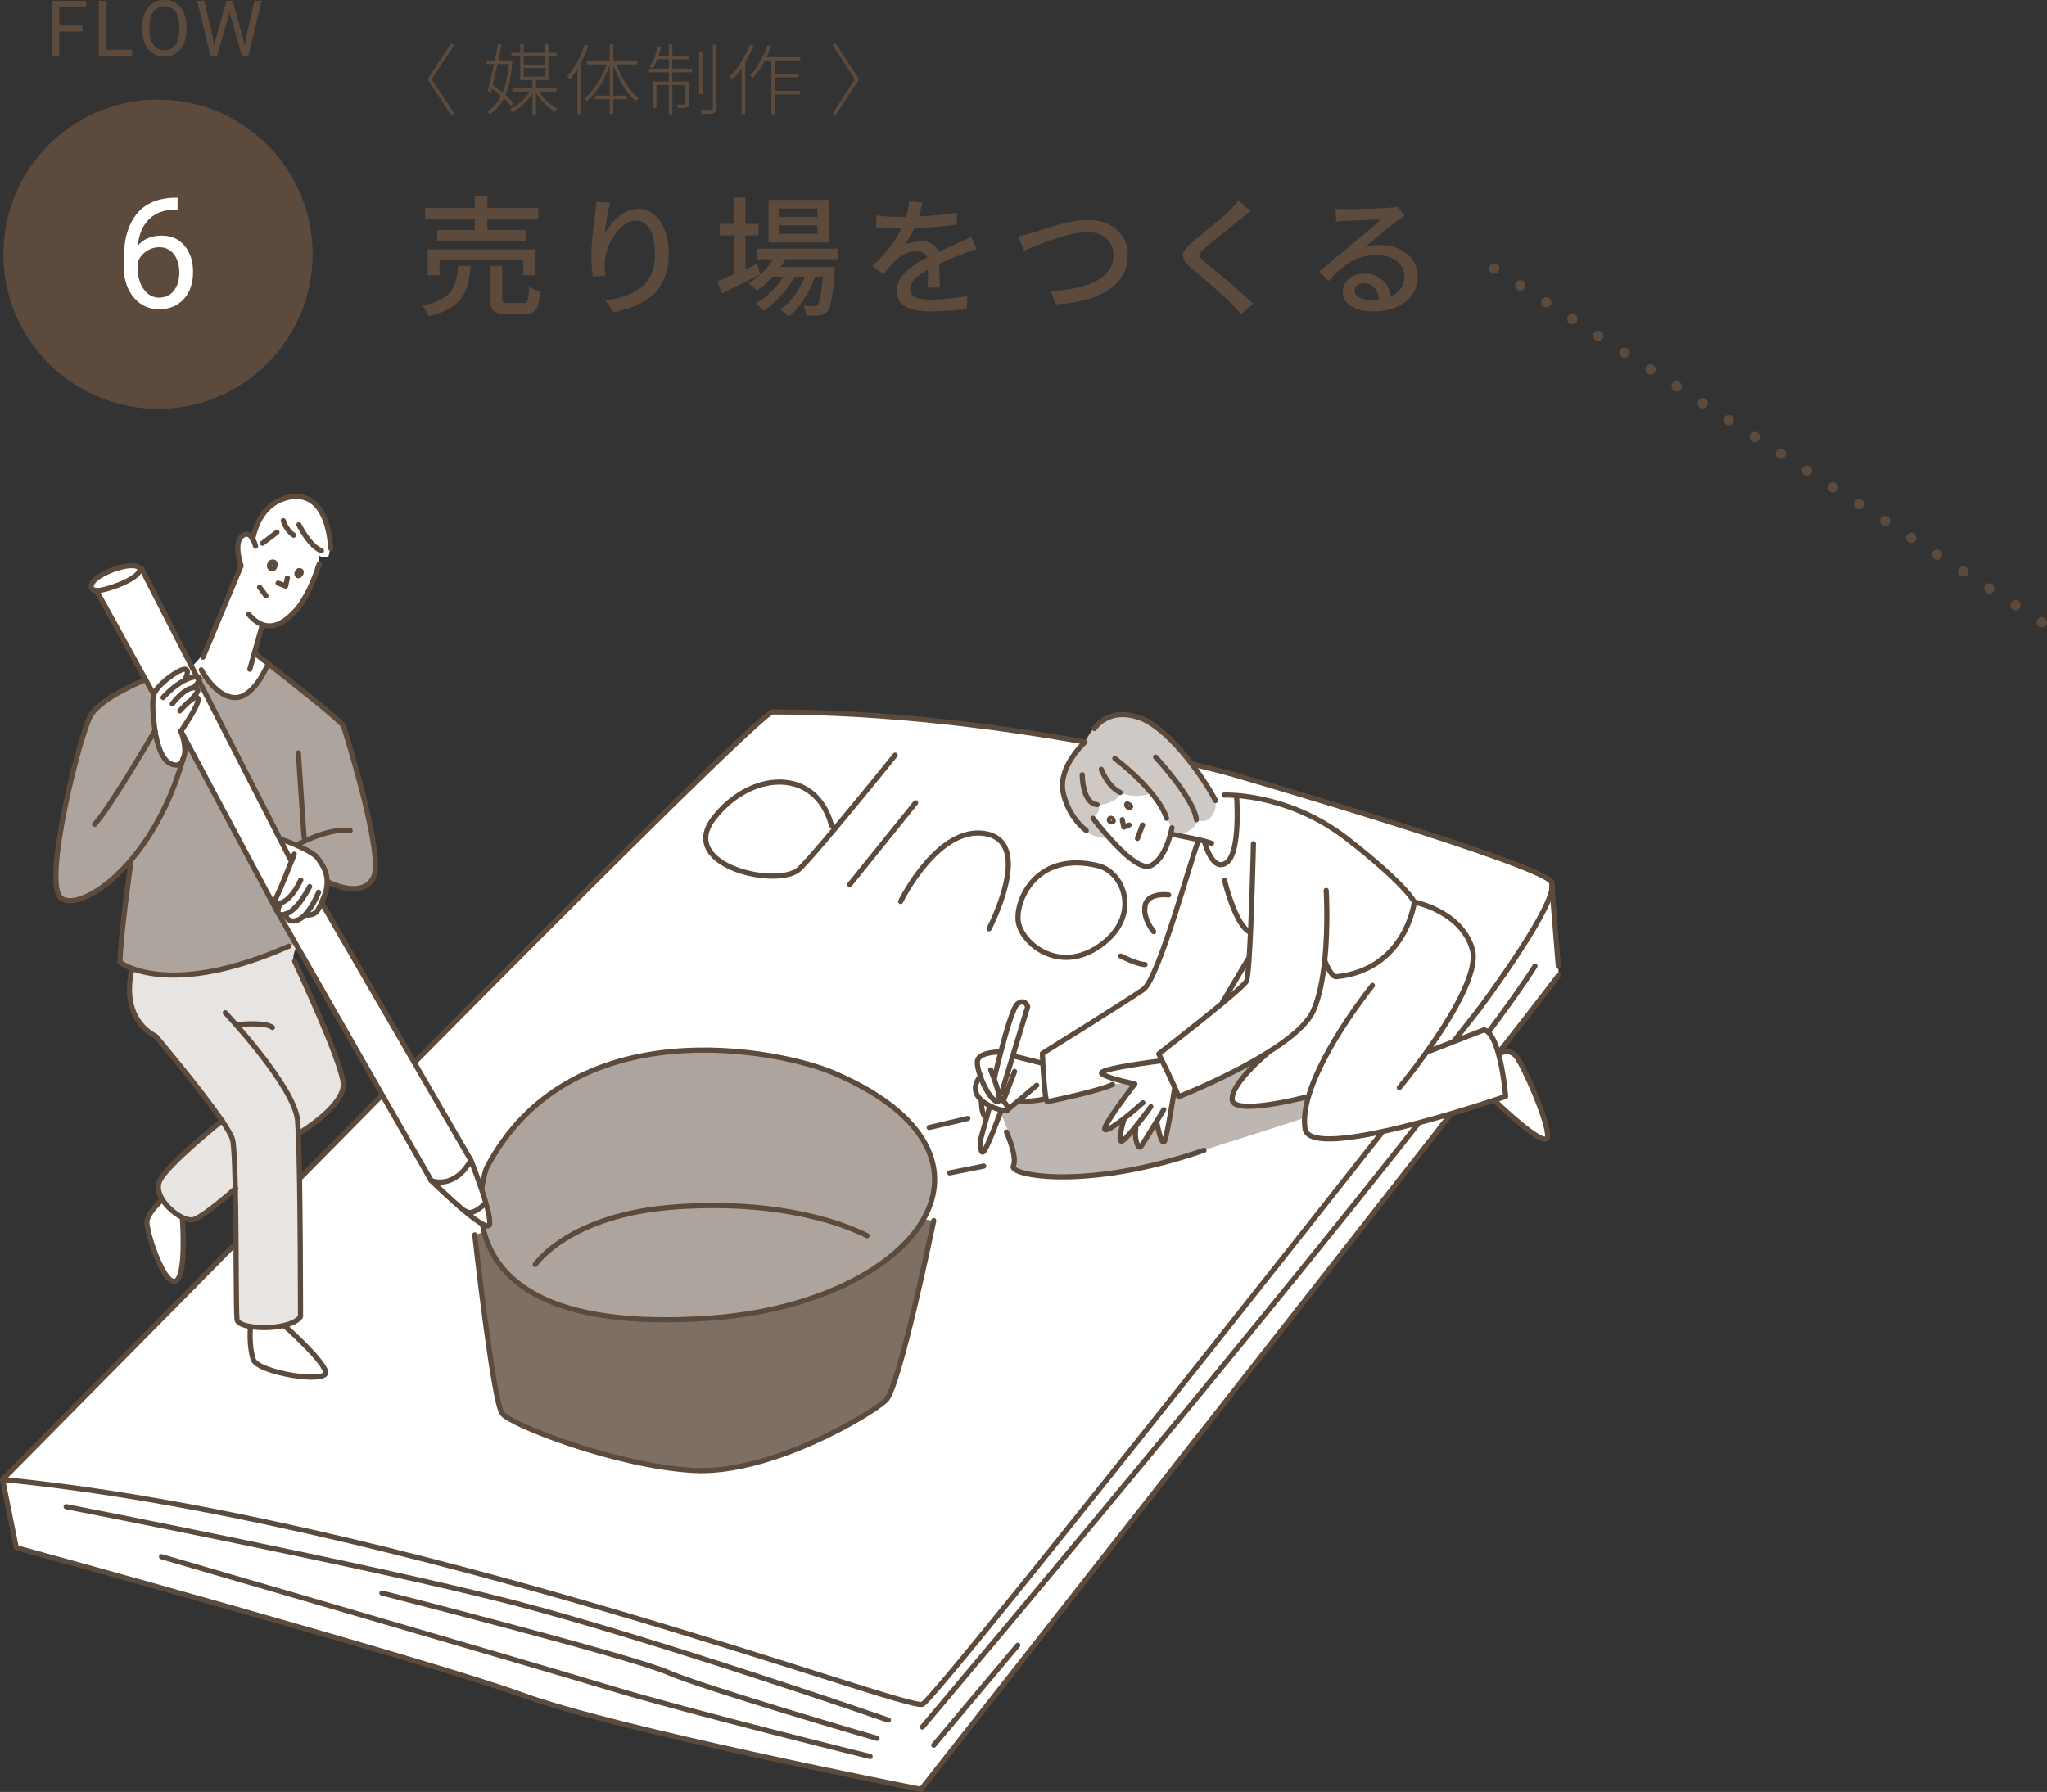 <?xml version="1.0" encoding="UTF-8"?><svg id="b" xmlns="http://www.w3.org/2000/svg" width="397.19" height="347.77" viewBox="0 0 397.19 347.77"><rect x="0" y="0" width="397.19" height="347.77" fill="#333333" stroke="none"/><defs><style>.d,.e,.f{fill:none;stroke:#5c4b3c;stroke-linecap:round;stroke-linejoin:round;}.g{fill:#5c4b3c;}.h{fill:#ada59d;}.e,.f{stroke-width:2px;}.i{fill:#fff;}.j{fill:#beb7b1;}.f{stroke-dasharray:0 6.02;}.k{fill:#cec9c4;}.l{fill:#7d6f63;}.m{fill:#e7e4e2;}</style></defs><g id="c"><path class="i" d="M302.37,187.53l.07,1.7c-2.64,3.96-123.72,158.04-123.72,158.04-2.21-.44-59.24-11.67-77.31-18.28-18.07-6.61-98.27-28.64-98.27-28.64l-2.65-13.22c76.68,7.49,175.4,44.95,178.48,43.63,3.08-1.32,107.97-134.85,107.97-134.85,0,0,13.36-17.82,14.2-23.48l1.22,15.11Z"/><path class="i" d="M301.06,171.22c.14.29.17.69.09,1.19l-.09-1.19Z"/><path class="i" d="M213.08,168.02c5.1,1.28,8.39,9.85.36,15.51-8.03,5.66-15.33-.55-15.87-4.74-.55-4.2,3.69-13.72,15.51-10.77Z"/><path class="h" d="M161.8,208.24c18.61,8.01,22.75,18.97,17.39,28.37-5.55,9.74-21.28,17.81-41.64,19.22-31.82,2.21-41.29-7.84-43.61-16.72-1.69-6.49.43-12.36.43-12.36,16.3-31.29,57.01-22.99,67.43-18.51Z"/><path class="i" d="M161.35,160.21l.65.59c-2.84,3.39-5.46,6.42-6.82,7.78-3.97,3.96-23.8-.45-16.75-9.7s19.83-10.14,22.91,1.32Z"/><path class="l" d="M179.19,236.62l1.97.36c-.39,1.89-6.67,32.16-9.23,34.73-2.64,2.64-22.48,14.54-37.46,13.66-14.98-.88-35.25-8.81-37.01-11.02-1.77-2.2-5.34-34.7-5.34-34.7l1.83-.53c2.32,8.88,11.79,18.93,43.61,16.72,20.36-1.41,36.09-9.48,41.64-19.22Z"/><path class="i" d="M162.01,160.8l-.65-.59c-3.08-11.46-15.86-10.58-22.91-1.32s12.78,13.66,16.75,9.7c1.36-1.36,3.98-4.39,6.82-7.78ZM181.16,236.98l-1.97-.36c5.35-9.41,1.22-20.36-17.39-28.37-10.41-4.47-51.13-12.78-67.43,18.51,0,0-2.12,5.87-.43,12.36l-1.83.53s3.57,32.5,5.34,34.7c1.76,2.21,22.03,10.14,37.01,11.02,14.98.88,34.82-11.02,37.46-13.66,2.56-2.56,8.84-32.84,9.23-34.73ZM301.06,171.22l.09,1.19h0c-.84,5.68-14.2,23.49-14.2,23.49,0,0-104.89,133.53-107.97,134.85-3.08,1.32-101.8-36.14-178.48-43.63l37.02-37.46s109.42-111.5,112.38-111.5c45.26,0,88.58,11.9,88.58,11.9,0,0,60.81,17.63,62.58,21.15ZM213.44,183.53c8.02-5.66,4.74-14.23-.36-15.51-11.82-2.96-16.06,6.57-15.51,10.77.55,4.2,7.84,10.4,15.87,4.74Z"/><path class="j" d="M194.67,217.11s1.9,4.62,2.06,6.44c.17,1.82-1.65,4.04,2.97,4.37,4.62.33,8.25,1.07,14.44,0,6.19-1.07,15.68-3.47,18.15-4.29,2.48-.83,20.49-6.49,22.06-7.07s1.27-5.31,1.43-7.37c.08.25-11.28,6.02-14.08,5.53s-3.38-1.16-1.98-3.47c1.4-2.31,4.95-6.11,4.95-6.11,0,0-8,4.7-12.46,6.27-1.24.66-3.49,1.43-3.49,1.43l-.74-1.76s-.75-3.89-12.77-.58c-12.02,3.31-17.66,3.17-17.66,3.17,0,0-4.46,1.86-2.89,3.43Z"/><path class="g" d="M88.92,51.6h2.42c-.1,1.28-.28,2.44-.54,3.46-.26,1.02-.67,1.94-1.24,2.74-.57.8-1.36,1.5-2.39,2.09-1.02.59-2.35,1.08-3.99,1.46-.05-.2-.15-.42-.3-.67s-.31-.5-.49-.74c-.17-.24-.35-.45-.51-.61,1.47-.32,2.65-.7,3.54-1.15.89-.45,1.57-.99,2.04-1.61.47-.62.8-1.35,1.01-2.18.21-.82.35-1.75.44-2.79ZM82.49,40.35h21.95v2.18h-21.95v-2.18ZM82.99,48.42h20.93v5.02h-2.38v-2.9h-16.25v2.9h-2.3v-5.02ZM84.84,44.65h17.33v2.1h-17.33v-2.1ZM92.12,38.12h2.45v7.65h-2.45v-7.65ZM95.09,51.6h2.35v6.3c0,.38.07.62.2.73.13.1.44.15.92.15h2.98c.3,0,.52-.07.66-.21.14-.14.25-.44.31-.9.07-.46.12-1.14.15-2.04.17.13.38.26.62.38.25.12.51.22.79.31.28.09.51.17.71.24-.07,1.15-.21,2.05-.41,2.69-.21.64-.52,1.08-.94,1.32-.42.24-.97.36-1.67.36h-3.5c-.85,0-1.5-.09-1.96-.28-.46-.18-.77-.49-.95-.93-.18-.43-.26-1.02-.26-1.77v-6.35Z"/><path class="g" d="M118.39,39.32c-.1.38-.21.85-.33,1.39-.12.54-.22,1.1-.33,1.69-.1.58-.19,1.15-.26,1.69-.08.54-.13,1.01-.16,1.41.28-.57.64-1.14,1.06-1.73.42-.58.92-1.12,1.49-1.6s1.18-.88,1.85-1.18c.67-.3,1.38-.45,2.12-.45,1.13,0,2.15.35,3.04,1.06.89.71,1.6,1.71,2.11,3.01s.78,2.85.78,4.65-.26,3.25-.78,4.55-1.25,2.4-2.2,3.3c-.95.9-2.08,1.64-3.4,2.21s-2.77,1-4.35,1.29l-1.5-2.28c1.37-.22,2.63-.52,3.8-.91,1.17-.39,2.18-.93,3.05-1.61.87-.68,1.54-1.56,2.01-2.62.47-1.07.71-2.38.71-3.93,0-1.3-.14-2.43-.42-3.4-.28-.97-.7-1.72-1.25-2.25-.55-.53-1.22-.8-2.02-.8s-1.5.25-2.2.75-1.33,1.14-1.89,1.93c-.56.78-1.01,1.62-1.35,2.52-.34.9-.55,1.77-.61,2.6-.03.42-.05.85-.04,1.3,0,.45.05.97.14,1.57l-2.45.18c-.05-.47-.11-1.05-.17-1.76-.07-.71-.1-1.47-.1-2.29,0-.6.03-1.25.08-1.94.05-.69.11-1.4.17-2.12.07-.73.15-1.43.24-2.11.09-.68.17-1.31.24-1.88.07-.43.11-.85.14-1.25.02-.4.04-.77.06-1.12l2.72.12Z"/><path class="g" d="M139.17,54.57c.63-.25,1.38-.55,2.22-.91.85-.36,1.75-.75,2.7-1.17.95-.43,1.9-.85,2.85-1.26l.53,2.05c-1.27.63-2.55,1.28-3.85,1.93-1.3.65-2.48,1.23-3.55,1.75l-.9-2.38ZM139.67,43.45h7.52v2.25h-7.52v-2.25ZM142.42,38.35h2.22v15.45h-2.22v-15.45ZM150.67,49.02l2.05.53c-.63,1.42-1.48,2.72-2.54,3.9-1.06,1.18-2.18,2.17-3.36,2.95-.1-.13-.25-.29-.45-.47-.2-.18-.4-.37-.6-.55-.2-.18-.38-.32-.55-.43,1.17-.67,2.23-1.52,3.2-2.55.97-1.03,1.72-2.16,2.25-3.38ZM152.89,52.22l1.58.93c-.43.9-.99,1.8-1.66,2.7-.67.9-1.42,1.74-2.22,2.51-.81.77-1.61,1.42-2.41,1.94-.18-.23-.42-.48-.71-.75-.29-.27-.58-.49-.86-.68.83-.43,1.65-1.01,2.46-1.73.81-.72,1.55-1.5,2.21-2.36.67-.86,1.21-1.71,1.62-2.56ZM146.79,48.27h15.77v2.03h-15.77v-2.03ZM149.12,38.8h11.68v8.27h-11.68v-8.27ZM149.57,51.8h10.62v1.9h-10.62v-1.9ZM151.24,40.47v1.65h7.38v-1.65h-7.38ZM151.24,43.72v1.65h7.38v-1.65h-7.38ZM156.74,52.2l1.62.88c-.32,1.03-.75,2.08-1.29,3.14-.54,1.06-1.15,2.04-1.84,2.95s-1.41,1.65-2.17,2.24c-.2-.22-.46-.45-.77-.7-.32-.25-.62-.46-.93-.62.78-.52,1.53-1.2,2.24-2.05.71-.85,1.33-1.78,1.88-2.8.54-1.02.96-2.02,1.26-3.02ZM159.79,51.8h2.2c-.02.45-.03.75-.05.9-.12,1.67-.25,3.03-.39,4.09-.14,1.06-.3,1.88-.46,2.45-.17.57-.37.99-.6,1.24s-.47.43-.71.53c-.24.1-.52.17-.84.2-.28.02-.65.03-1.09.04-.44,0-.91,0-1.41-.01-.02-.3-.07-.63-.16-1-.09-.37-.22-.67-.39-.9.43.03.83.05,1.19.06.36,0,.63.01.81.01.17,0,.31-.02.42-.05.12-.03.22-.11.3-.22.17-.17.32-.5.45-.99.13-.49.26-1.22.39-2.19.12-.97.24-2.23.34-3.8v-.35Z"/><path class="g" d="M178.99,39.3c-.1.48-.24,1.07-.41,1.76-.17.69-.43,1.47-.76,2.34-.28.7-.63,1.42-1.04,2.15-.41.73-.83,1.4-1.26,2,.28-.17.61-.3.99-.41.38-.11.76-.19,1.15-.25.39-.06.75-.09,1.06-.09,1,0,1.84.29,2.52.86.68.58,1.03,1.4,1.03,2.49v1.23c0,.48,0,.99.03,1.52.02.53.03,1.06.04,1.57,0,.52.01.97.01,1.35h-2.38c.02-.32.03-.69.05-1.11s.03-.87.04-1.34c0-.47.01-.92.01-1.35v-1.15c-.02-.75-.24-1.29-.67-1.62-.43-.33-.94-.5-1.53-.5-.75,0-1.5.18-2.24.52-.74.35-1.38.78-1.91,1.28-.35.35-.71.75-1.09,1.2s-.77.94-1.19,1.47l-2.15-1.6c1.15-1.08,2.12-2.12,2.92-3.1.8-.98,1.46-1.92,1.99-2.81.53-.89.94-1.74,1.24-2.54.27-.68.48-1.38.65-2.09.17-.71.27-1.37.3-1.99l2.6.2ZM170.04,41.82c.67.1,1.4.17,2.2.21.8.04,1.5.06,2.1.06,1.12,0,2.33-.02,3.62-.07s2.61-.13,3.94-.25c1.33-.12,2.58-.28,3.76-.5v2.32c-.88.12-1.83.23-2.83.33-1,.1-2.02.18-3.05.24-1.03.06-2.03.1-2.98.12-.95.03-1.82.04-2.6.04-.35,0-.76,0-1.24-.01-.48,0-.97-.03-1.48-.06-.51-.03-1-.06-1.46-.07v-2.35ZM189.47,48.32c-.23.08-.5.18-.81.27-.31.1-.61.21-.91.33-.3.12-.57.22-.82.32-.85.33-1.84.73-2.96,1.2-1.12.47-2.28,1.01-3.46,1.62-.8.42-1.49.83-2.07,1.25-.58.42-1.04.85-1.36,1.3-.32.45-.49.94-.49,1.47,0,.43.1.78.3,1.05.2.27.48.47.84.61.36.14.79.24,1.3.3.51.06,1.08.09,1.71.09,1,0,2.13-.06,3.4-.18,1.27-.12,2.45-.27,3.55-.47l-.08,2.52c-.6.07-1.3.14-2.1.21-.8.07-1.62.13-2.46.17-.84.04-1.64.06-2.39.06-1.25,0-2.38-.12-3.38-.35-1-.23-1.79-.64-2.38-1.21-.58-.57-.88-1.38-.88-2.41,0-.82.19-1.55.56-2.21.38-.66.87-1.25,1.47-1.79.61-.53,1.29-1.03,2.04-1.48s1.49-.86,2.22-1.22c.78-.42,1.51-.78,2.19-1.09.67-.31,1.31-.59,1.9-.84.59-.25,1.15-.5,1.66-.75.43-.18.84-.36,1.23-.54.38-.18.77-.36,1.15-.56l1.03,2.3Z"/><path class="g" d="M197.57,45.85c.45-.08.93-.19,1.44-.32.51-.13,1-.27,1.46-.4.5-.15,1.16-.36,1.99-.64.83-.28,1.73-.55,2.72-.83.99-.27,2-.5,3.04-.69,1.03-.18,2.01-.27,2.92-.27,1.43,0,2.73.27,3.89.8,1.16.53,2.08,1.31,2.77,2.32.69,1.02,1.04,2.26,1.04,3.73,0,1.18-.22,2.25-.65,3.2s-1.06,1.8-1.88,2.55-1.8,1.39-2.94,1.91c-1.14.53-2.42.94-3.85,1.25-1.42.31-2.95.5-4.59.59l-1.12-2.6c1.67-.05,3.23-.22,4.7-.5,1.47-.28,2.77-.7,3.9-1.25,1.13-.55,2.02-1.25,2.67-2.11.65-.86.97-1.88.97-3.06,0-.85-.19-1.61-.58-2.27-.38-.67-.95-1.2-1.71-1.6-.76-.4-1.67-.6-2.74-.6-.78,0-1.64.1-2.56.29-.93.19-1.87.43-2.83.71-.96.28-1.88.59-2.78.92-.89.33-1.7.65-2.42.94-.72.29-1.31.54-1.76.74l-1.12-2.8Z"/><path class="g" d="M242.62,40.95c-.32.23-.65.5-1.01.79-.36.29-.66.55-.91.76-.42.35-.92.77-1.52,1.25-.6.48-1.23.99-1.89,1.52-.66.53-1.3,1.05-1.91,1.54-.62.49-1.14.93-1.57,1.31-.47.4-.78.73-.95,1-.17.27-.16.53.01.79.17.26.5.6.99,1.04.43.35.95.77,1.54,1.25.59.48,1.23,1,1.9,1.56.67.56,1.36,1.14,2.06,1.74.7.6,1.38,1.19,2.02,1.77.65.58,1.23,1.13,1.75,1.65l-2.27,2.07c-.6-.68-1.23-1.36-1.9-2.03-.42-.43-.94-.94-1.58-1.52-.63-.58-1.31-1.19-2.04-1.82-.72-.63-1.45-1.25-2.16-1.86-.72-.61-1.37-1.15-1.95-1.64-.8-.68-1.32-1.29-1.55-1.82-.23-.53-.2-1.07.11-1.6.31-.53.85-1.12,1.64-1.77.48-.4,1.05-.86,1.7-1.39.65-.52,1.32-1.08,2.01-1.66.69-.58,1.35-1.15,1.98-1.69.62-.54,1.15-1.02,1.56-1.44.3-.3.61-.62.92-.96.32-.34.55-.65.7-.91l2.32,2.07Z"/><path class="g" d="M259.19,40.5c.32.03.65.06,1.01.07.36.02.69.02.99.02.25,0,.65,0,1.21-.01.56,0,1.19-.02,1.9-.04.71-.02,1.41-.04,2.11-.06.7-.03,1.33-.05,1.89-.09.56-.03.97-.06,1.24-.07.45-.03.79-.07,1.04-.1.24-.03.43-.07.56-.12l1.38,1.8c-.25.17-.51.33-.78.5-.27.17-.53.36-.8.57-.32.23-.73.55-1.24.96-.51.41-1.05.86-1.64,1.35-.58.49-1.16.97-1.72,1.44-.57.47-1.08.88-1.53,1.25.5-.17,1-.28,1.5-.34.5-.06,1-.09,1.5-.09,1.38,0,2.62.27,3.73.8,1.1.53,1.97,1.25,2.6,2.15.63.9.95,1.94.95,3.12,0,1.32-.35,2.49-1.04,3.52-.69,1.03-1.69,1.84-3,2.43s-2.9.88-4.76.88c-1.15,0-2.16-.16-3.03-.48-.87-.32-1.54-.76-2.01-1.34-.47-.57-.71-1.24-.71-1.99,0-.62.17-1.2.51-1.74.34-.54.83-.97,1.45-1.3.62-.33,1.35-.49,2.16-.49,1.13,0,2.08.23,2.84.69.76.46,1.34,1.06,1.75,1.81s.63,1.57.66,2.45l-2.28.32c-.05-1-.34-1.82-.86-2.45-.53-.63-1.23-.95-2.11-.95-.53,0-.97.14-1.31.43-.34.28-.51.62-.51,1,0,.55.28.98.84,1.3.56.32,1.28.48,2.16.48,1.42,0,2.62-.18,3.62-.54,1-.36,1.76-.88,2.27-1.57.52-.69.78-1.53.78-2.51,0-.78-.23-1.48-.7-2.1-.47-.62-1.11-1.1-1.92-1.44-.82-.34-1.75-.51-2.8-.51s-1.91.11-2.74.34c-.83.22-1.6.55-2.31.97-.72.43-1.42.95-2.11,1.57s-1.4,1.34-2.14,2.14l-1.83-1.85c.5-.4,1.05-.85,1.65-1.35.6-.5,1.2-1,1.81-1.51.61-.51,1.18-.99,1.73-1.45.54-.46,1-.84,1.36-1.14.35-.28.78-.63,1.28-1.04.5-.41,1.02-.84,1.55-1.29.53-.45,1.04-.88,1.52-1.29.48-.41.88-.75,1.2-1.04-.27.02-.63.03-1.1.05-.47.02-.98.04-1.54.06-.56.03-1.12.05-1.69.07-.57.03-1.08.05-1.55.08-.47.02-.83.05-1.08.06-.3.02-.61.04-.94.06-.32.02-.63.05-.91.09l-.08-2.57Z"/><path class="g" d="M88.13,22.01l-.63.3-4.54-6.93,4.54-6.93.63.3-4.35,6.63,4.35,6.63Z"/><path class="g" d="M94.39,11.72h4.6v.71h-4.6v-.71ZM98.74,11.72h.12l.13-.03.44.09c-.13,1.91-.38,3.55-.76,4.91-.38,1.36-.88,2.49-1.49,3.38-.62.9-1.33,1.61-2.15,2.14-.06-.09-.13-.19-.22-.31s-.18-.21-.25-.29c.77-.45,1.45-1.1,2.03-1.95.58-.85,1.06-1.92,1.44-3.2s.62-2.8.73-4.55v-.18ZM96.61,8.57l.72.07c-.14.72-.3,1.5-.47,2.32-.18.83-.36,1.67-.55,2.51-.19.84-.38,1.65-.56,2.42s-.35,1.45-.51,2.04l-.61-.33c.16-.56.33-1.21.5-1.96.17-.74.35-1.53.54-2.36.19-.83.36-1.65.52-2.46s.3-1.56.42-2.25ZM95.02,16.94l.42-.51c.53.35,1.07.74,1.61,1.16.54.43,1.05.85,1.51,1.28.46.43.82.82,1.09,1.17l-.43.6c-.27-.37-.64-.78-1.09-1.22-.46-.44-.96-.89-1.5-1.32s-1.08-.82-1.61-1.16ZM102.97,17.36l.6.24c-.29.57-.66,1.12-1.11,1.66-.45.54-.94,1.02-1.46,1.46-.53.43-1.05.79-1.58,1.06-.04-.06-.09-.12-.16-.19-.07-.07-.13-.14-.19-.21-.06-.07-.12-.13-.18-.18.53-.23,1.06-.54,1.58-.95.53-.4,1-.85,1.44-1.34.44-.49.79-1.01,1.06-1.54ZM99.23,10.25h8.79v.68h-8.79v-.68ZM99.4,17.12h8.59v.66h-8.59v-.66ZM100.93,8.55h.69v6.34h4.1v-6.34h.69v6.99h-5.47v-6.99ZM101.29,12.57h4.69v.63h-4.69v-.63ZM103.3,15.44h.71v6.75h-.71v-6.75ZM104.32,17.39c.28.49.63.98,1.06,1.46.43.49.89.93,1.38,1.33.49.4.97.72,1.44.96-.09.06-.19.14-.29.25-.1.11-.19.22-.25.33-.46-.29-.94-.65-1.42-1.09-.49-.44-.95-.92-1.39-1.44s-.8-1.04-1.09-1.56l.56-.24Z"/><path class="g" d="M113.48,8.61l.68.2c-.28.84-.61,1.66-.99,2.47-.38.81-.79,1.57-1.24,2.28-.44.72-.91,1.35-1.39,1.91-.03-.05-.07-.12-.13-.2-.06-.08-.11-.17-.17-.25-.06-.08-.12-.15-.18-.2.46-.51.9-1.1,1.33-1.76.42-.67.81-1.37,1.17-2.13.35-.75.66-1.52.92-2.3ZM112.04,12.32l.67-.69h.01v10.53h-.69v-9.84ZM117.88,12.09l.56.18c-.32.99-.72,1.95-1.21,2.89s-1.01,1.79-1.58,2.56c-.57.78-1.16,1.42-1.77,1.93-.03-.06-.08-.12-.13-.2-.06-.07-.12-.14-.2-.2-.07-.06-.13-.11-.2-.14.6-.46,1.19-1.06,1.76-1.81.57-.74,1.1-1.57,1.58-2.47.48-.9.88-1.81,1.19-2.75ZM113.81,11.79h9.9v.72h-9.9v-.72ZM115.54,18.56h6.13v.69h-6.13v-.69ZM118.3,8.6h.71v13.51h-.71v-13.51ZM119.5,12.11c.3.93.68,1.84,1.14,2.73.46.89.98,1.7,1.55,2.44.57.74,1.15,1.32,1.75,1.76-.09.07-.19.16-.3.27-.11.11-.2.21-.27.3-.61-.49-1.2-1.12-1.76-1.9s-1.08-1.63-1.54-2.56-.85-1.88-1.16-2.85l.6-.2Z"/><path class="g" d="M125.96,13.35h8.37v.69h-8.37v-.69ZM127.6,8.96l.71.14c-.19.78-.43,1.54-.71,2.27-.29.73-.59,1.36-.92,1.87-.05-.03-.11-.06-.19-.09-.08-.03-.16-.06-.24-.1-.08-.04-.16-.06-.23-.07.36-.52.67-1.13.94-1.84.27-.71.48-1.43.65-2.16ZM126.71,15.83h6.57v.68h-5.9v4.44h-.67v-5.11ZM127.33,10.83h6.4v.68h-6.54l.13-.68ZM129.77,8.6h.69v13.59h-.69v-13.59ZM133,15.83h.69v4.27c0,.2-.03.36-.07.47-.05.11-.16.2-.33.27-.15.06-.37.1-.66.11-.29.01-.66.02-1.11.02,0-.11-.04-.22-.08-.34-.04-.11-.1-.22-.16-.32.39.01.72.01.98.01s.44,0,.53-.01c.14,0,.21-.07.21-.21v-4.27ZM135.65,10.01h.69v8.22h-.69v-8.22ZM138.31,8.66h.72v12.3c0,.31-.04.54-.13.68-.09.14-.23.25-.43.32-.2.07-.5.11-.89.13-.39.02-.86.02-1.41.02-.02-.11-.06-.24-.1-.4-.05-.16-.1-.29-.15-.41.47,0,.9.02,1.3.02.39,0,.66,0,.8,0,.11-.01.19-.04.23-.07.04-.04.07-.13.07-.26v-12.33Z"/><path class="g" d="M145.54,8.61l.69.21c-.33.84-.71,1.67-1.15,2.48-.43.82-.9,1.58-1.41,2.29-.5.71-1.03,1.34-1.58,1.89-.02-.05-.06-.12-.12-.21-.06-.09-.12-.18-.17-.27-.05-.09-.11-.16-.17-.2.53-.51,1.04-1.09,1.51-1.75.48-.66.92-1.37,1.33-2.13.41-.76.77-1.53,1.07-2.31ZM143.89,12.32l.71-.72.03.03v10.53h-.74v-9.84ZM148.94,8.76l.71.18c-.28.78-.61,1.54-.98,2.29s-.78,1.45-1.2,2.11c-.42.66-.87,1.24-1.33,1.75-.04-.03-.09-.08-.17-.14-.07-.06-.14-.13-.22-.19-.08-.06-.14-.11-.2-.15.47-.48.91-1.03,1.33-1.66.41-.62.8-1.29,1.15-2.01.35-.71.66-1.44.92-2.18ZM148.22,11.1h7.07v.72h-7.41l.34-.72ZM149.68,11.33h.75v10.84h-.75v-10.84ZM150.04,14.34h4.93v.68h-4.93v-.68ZM150.04,17.64h5.15v.71h-5.15v-.71Z"/><path class="g" d="M161.54,22.01l4.35-6.63-4.35-6.63.63-.3,4.54,6.93-4.54,6.93-.63-.3Z"/><line class="e" x1="289.92" y1="52.12" x2="289.92" y2="52.12"/><line class="f" x1="294.98" y1="55.39" x2="393.66" y2="119.13"/><line class="e" x1="396.19" y1="120.76" x2="396.19" y2="120.76"/><circle class="g" cx="30.66" cy="49.33" r="30"/><path class="i" d="M34.46,38.37v2.3h-.5c-2.11.04-3.79.66-5.04,1.88s-1.97,2.92-2.17,5.11c1.12-1.29,2.66-1.93,4.6-1.93s3.34.65,4.45,1.96c1.11,1.31,1.66,3,1.66,5.07,0,2.2-.6,3.96-1.79,5.27-1.2,1.32-2.8,1.98-4.81,1.98s-3.7-.78-4.97-2.35-1.9-3.59-1.9-6.06v-1.04c0-3.93.84-6.93,2.51-9,1.68-2.08,4.17-3.14,7.48-3.19h.48ZM30.9,47.98c-.93,0-1.78.28-2.56.83s-1.32,1.25-1.63,2.09v1c0,1.76.4,3.17,1.19,4.25s1.78,1.61,2.96,1.61,2.18-.45,2.88-1.35c.7-.9,1.05-2.08,1.05-3.53s-.35-2.65-1.06-3.55c-.71-.9-1.65-1.35-2.82-1.35Z"/><path class="g" d="M15.99,6.1h-4.48v4.71h-1.41V.15h6.61v1.15h-5.2v3.65h4.48v1.15Z"/><path class="g" d="M20.57,9.66h5.05v1.15h-6.47V.15h1.41v9.51Z"/><path class="g" d="M36.18,5.82c0,1.04-.18,1.96-.53,2.74s-.85,1.37-1.49,1.78-1.4.62-2.26.62-1.58-.21-2.23-.62-1.15-1-1.51-1.77c-.36-.76-.54-1.65-.55-2.66v-.77c0-1.03.18-1.93.53-2.72s.86-1.39,1.51-1.81c.65-.42,1.4-.63,2.24-.63s1.61.21,2.26.62c.65.41,1.15,1.01,1.5,1.79s.53,1.7.53,2.74v.67ZM34.78,5.13c0-1.26-.25-2.24-.76-2.91s-1.22-1.01-2.13-1.01-1.59.34-2.1,1.01c-.51.68-.77,1.61-.79,2.82v.78c0,1.23.26,2.19.77,2.89.51.7,1.22,1.05,2.13,1.05s1.61-.33,2.11-.99.75-1.61.77-2.85v-.79Z"/><path class="g" d="M41.34,7.45l.21,1.41.3-1.27L43.95.15h1.19l2.06,7.44.29,1.29.23-1.44,1.66-7.29h1.41l-2.58,10.66h-1.28l-2.2-7.77-.17-.81-.17.81-2.28,7.77h-1.28L38.25.15h1.41l1.68,7.3Z"/><path class="d" d="M37.52,249.67s109.42-111.5,112.38-111.5c45.26,0,88.58,11.9,88.58,11.9"/><path class="d" d="M301.15,172.42c-.84,5.66-14.2,23.48-14.2,23.48"/><path class="d" d="M238.48,150.07s60.81,17.63,62.58,21.15c.14.29.17.69.09,1.19"/><path class="d" d="M37.52,249.67L.5,287.13c76.68,7.49,175.4,44.95,178.48,43.63,3.08-1.32,107.97-134.85,107.97-134.85"/><path class="d" d="M.5,287.13l2.65,13.22s80.2,22.03,98.27,28.64c18.07,6.61,75.1,17.84,77.31,18.28"/><path class="d" d="M178.72,347.27s121.08-154.08,123.72-158.04"/><polyline class="d" points="301.06 171.22 301.15 172.41 301.15 172.42 302.37 187.53"/><path class="d" d="M178.98,335.16s101.67-120.35,118.86-147.67"/><line class="d" x1="181.18" y1="338.69" x2="197.49" y2="319.3"/><path class="d" d="M12.84,292.41s59.05,11.46,86.38,18.51c27.32,7.05,73.16,22.91,73.16,22.91"/><path class="d" d="M74.1,309.16s48.47,12.34,55.53,15.42c7.05,3.08,40.54,12.78,40.54,12.78"/><path class="d" d="M168.84,340.89s-35.7-8.81-50.24-13.22c-14.54-4.41-87.26-25.56-87.26-25.56"/><path class="d" d="M94.37,226.75s-2.12,5.87-.43,12.36c2.32,8.88,11.79,18.93,43.61,16.72,20.36-1.41,36.09-9.48,41.64-19.22,5.35-9.41,1.22-20.36-17.39-28.37-10.41-4.47-51.13-12.78-67.43,18.51"/><path class="d" d="M181.18,236.89s0,.03-.02.09c-.39,1.89-6.67,32.16-9.23,34.73-2.64,2.64-22.48,14.54-37.46,13.66-14.98-.88-35.25-8.81-37.01-11.02-1.77-2.2-5.34-34.7-5.34-34.7"/><line class="d" x1="180.3" y1="218.82" x2="187.79" y2="217.06"/><line class="d" x1="184.27" y1="227.63" x2="190.88" y2="226.31"/><path class="d" d="M173.69,146.55s-6.26,7.78-11.68,14.25c-2.84,3.39-5.46,6.42-6.82,7.78-3.97,3.96-23.8-.45-16.75-9.7s19.83-10.14,22.91,1.32"/><line class="d" x1="177.66" y1="155.8" x2="164.88" y2="171.67"/><path class="d" d="M174.76,174.95s7.3-14.96,16.6-13.13c9.31,1.82.55,18.43.55,18.43"/><path class="d" d="M213.08,168.02c5.1,1.28,8.39,9.85.36,15.51-8.03,5.66-15.33-.55-15.87-4.74-.55-4.2,3.69-13.72,15.51-10.77Z"/><path class="d" d="M217.45,185.54s3.29,1.65,4.74,1.65"/><path class="d" d="M226.76,173.68s-4.02-.55-4.56,2.01c-.55,2.55,1.65,5.11,1.65,5.11"/><path class="d" d="M103.86,245.41s6.53-9.79,27.52-11.2c21-1.4,33.13,3.73,36.86,5.6"/><path class="d" d="M195.29,219.7s2.2,4.85,1.32,6.61c-.88,1.76,14.1,4.85,37.02-3.08"/><path class="i" d="M94.32,233.62c.5,1.75.82,3.29.67,3.99-.2.94-2.29-.47-4.63-2.4l.08-.1c.11.1,1.09.94,3.6-1.42l.28-.06Z"/><path class="i" d="M90.44,235.1l-.08.1c-3.05-2.51-6.51-5.91-6.68-6.08.21.08,4.47,1.74,7.69-3.93,0,0,1.89,4.72,2.95,8.43l-.28.06c-2.52,2.36-3.5,1.53-3.6,1.42Z"/><path class="i" d="M57.65,183.63l-.39-.68-3.27-5.73.03-.02c.16.28.54.42,1.36.2,0,0,.32,2.05,2.52,1.1.47-.2.92-.57,1.34-1.01l.07.07s1.57.32,2.36-.94c.2-.32.39-.7.57-1.1h.36l28.77,49.67c-3.22,5.68-7.49,4.02-7.69,3.93h0s-26.01-45.49-26.01-45.49Z"/><path class="h" d="M66.64,140.88s7.91,24.9,5.87,29.3c-2.05,4.4-8.65,1.1-8.65,1.1h-.39c.05-2.11-.93-3.46-1.81-4.72-1.1-1.57-6.92-3.62-6.92-3.62l-.3.16-15.84-30.97h0c.13-.28.16-.53-.02-.67l1.34-.04c1.08,1.55,3.08,3.81,5.51,3.96,3.7.23,6.28-5.94,6.28-5.94l.32-.63c4.41,3.46,13.91,10.95,14.6,12.07Z"/><path class="m" d="M57.88,219.77c.43,9.63.43,35.77.43,35.77-.56.8-1.74,1.35-3.16,1.69-2.07.49-4.63.53-6.52.22-1.48-.24-2.54-.71-2.64-1.34-.2-1.36-.12-15.48-.33-25.43-.09-4.66-.26-8.4-.53-9.5-.18-.73-.95-2.05-2.06-3.68-4.11-6.05-12.83-16.37-12.83-16.37-7.31-3.93-4.68-12.84-4.58-13.17,4.04,1.52,13.51,3.1,30.39-4.33l1.21-.69.39.68c-.55.86-.81,1.9-.73,2.92l.24-.02s9.16,19.47,9.45,23.76c.28,4.3-8.3,9.45-8.3,9.45l-.43.03Z"/><path class="i" d="M64.02,105.63c.07.81-.04,1.63-.3,2.4-.55.26-1.25.19-1.75-.18-.09.8-.19,1.59-.29,2.39t0,.01c-.59,1.76-2.19,6.04-4.46,8.41-1.15,1.19-3.54,3.63-6.38,2.54v.38s-1.53,5.35-1.53,5.35l.51.14s.88.67,2.23,1.73l-.32.63s-2.59,6.17-6.28,5.94c-2.43-.15-4.43-2.42-5.51-3.96l-1.34.04c-.08-.06-.2-.09-.38-.1l-1-1.96c.99-.99,1.9-2.05,2.72-3.18l6.85-16.41s-1.57-4.49.23-5.83c.95-.72,1.62-.1,2.04.63.16-.91,1.19-5.87,5.37-7.59,4.46-1.86,8.82-.11,9.69,8.61h-.08Z"/><path class="i" d="M57.78,111.71c.34.23.92-.72.56-.9-.67-.33-.9.67-.56.9Z"/><path class="i" d="M52.62,110.36c.67.34,1-1.05.56-1.24-.79-.34-1.24.9-.56,1.24Z"/><path class="i" d="M59.23,177.49c-.42.45-.87.81-1.34,1.01-2.2.94-2.52-1.1-2.52-1.1-.82.22-1.2.07-1.36-.2-.26-.49.2-1.42.25-1.52l-.03-.39c-.67.07-.99-.41-.59-1.19.71-1.42,2.29-5.39,3.05-7.29l-.38-.07-1.87-3.65.3-.16s5.82,2.05,6.92,3.62c.88,1.26,1.86,2.61,1.81,4.7,0,.53-.08,1.11-.24,1.74,0,0-.45,1.32-1,2.52-.18.4-.38.78-.57,1.1-.79,1.26-2.36.94-2.36.94l-.07-.07Z"/><path class="i" d="M63.17,266.13c.86,2.58-13.17.29-14.03-2.29s-.57-6.01-.57-6.01l.06-.38c1.89.31,4.45.27,6.52-.22v.03s7.17,6.3,8.02,8.88Z"/><path class="i" d="M58.34,110.81c.36.18-.22,1.13-.56.9-.34-.22-.11-1.23.56-.9Z"/><path class="h" d="M25.66,187.97c-1.62-.61-2.37-1.2-2.37-1.2,0-4.68,2.09-19.24,2.09-19.24l-.42-.07c4.01-4.54,7.98-11.18,10.5-19.95,0,0,0-.02.01-.03.04-.11.07-.2.07-.26,0-.02,0-.03.01-.05.86-1.71-.32-4.95-.44-5.26l18.52,34.72.34.6,3.27,5.73-1.21.69c-16.88,7.42-26.36,5.84-30.39,4.33Z"/><path class="i" d="M56.32,166.75l.38.07c-.76,1.9-2.34,5.87-3.05,7.29-.39.78-.08,1.26.59,1.19l.03.39c-.05.09-.51,1.03-.25,1.52l-.03.02-.34-.6-18.52-34.72v-.02s3.92-5.61,3.25-6.39c-.17-.2-.47-.14-.81.05l-.09-.16s2.02-2.02.11-1.9c0,0,.74-.74,1.03-1.35l15.84,30.97,1.87,3.65Z"/><path class="i" d="M53.18,109.13c.44.19.11,1.57-.56,1.24-.67-.34-.23-1.57.56-1.24Z"/><path class="m" d="M45.13,221.18c.27,1.09.43,4.84.53,9.5-.55.49-5.8,5.15-7.97,5.97-.57.21-1.38.05-2.25-.35-1.39-.65-2.94-1.95-3.87-3.41-.84-1.31-1.18-2.75-.47-3.98,1.92-3.29,11.2-10.79,11.97-11.41,1.11,1.63,1.88,2.95,2.06,3.68Z"/><path class="i" d="M38.59,131.45c.18.13.16.38.02.66l-.4-.76c.18,0,.3.04.38.1Z"/><path class="i" d="M37.58,133.47c1.91-.11-.11,1.9-.11,1.9l.09.16c.34-.19.64-.24.81-.05.67.78-3.25,6.39-3.25,6.39v.02c.12.3,1.3,3.54.45,5.26,0,.02-.01.03-.01.05-.03.09-.05.18-.07.26,0,.01,0,.03-.01.03-.21.55-.82,1.48-2.48.66-2.24-1.12-2.92-6.39-2.92-6.39,0,0-.78-5.05-.22-6.96.56-1.9,4.82-4.93,5.95-4.93s.22,1.68.22,1.68l.13.31c.39-.18.8-.32,1.21-.42.37-.09.65-.11.85-.1l.4.76h0c-.28.61-1.03,1.36-1.03,1.36Z"/><path class="i" d="M37.21,129.39l1,1.96c-.2-.01-.48.01-.85.1-.4.09-.82.24-1.21.42l-.13-.31s.9-1.68-.22-1.68-5.39,3.03-5.95,4.93l-1.61-2.92-9.54-17.31c1.57.11,7.07-1.8,8.19-3.48.2-.3.26-.56.2-.77h.36s9.75,19.05,9.75,19.05Z"/><path class="i" d="M35.48,147.47c.02-.08.05-.17.07-.26,0,.06-.03.15-.07.26Z"/><path class="i" d="M35.43,236.29l-.03.35s.86,11.45-1.44,12.02c-2.29.57-5.72-10.02-5.44-11.74.29-1.72,2.87-4.01,2.87-4.01l.18-.03c.93,1.46,2.48,2.75,3.87,3.41Z"/><path class="h" d="M30.07,141.77s.67,5.27,2.92,6.39c1.65.82,2.27-.11,2.48-.66-2.52,8.77-6.49,15.42-10.5,19.95-5.47,6.2-11.01,8.47-13.1,6.83-3.64-2.86,3.64-31.72,5.72-35.36,2.08-3.64,10.66-7.02,10.66-7.02h0s1.61,2.91,1.61,2.91c-.56,1.91.22,6.96.22,6.96Z"/><path class="i" d="M27.09,110.34c.07.21,0,.47-.2.77-1.13,1.68-6.62,3.59-8.19,3.48-1.57-.11-1.57-1.9,2.13-3.58,3.15-1.44,5.95-1.57,6.26-.66Z"/><path class="d" d="M49.59,105.99s-.18-.74-.54-1.38c-.42-.74-1.09-1.35-2.04-.63-1.8,1.34-.23,5.83-.23,5.83l-6.85,16.41-.55,1.32"/><path class="d" d="M61.68,110.25c-.59,1.76-2.19,6.04-4.46,8.41-1.15,1.19-3.54,3.63-6.38,2.54-.83-.32-1.7-.94-2.59-1.98"/><path class="d" d="M61.93,109.46s-.09.29-.24.78"/><path class="d" d="M49.03,104.75s0-.05.02-.15c.16-.91,1.19-5.87,5.37-7.59,4.46-1.86,8.82-.11,9.69,8.61.03.26.05.53.07.81"/><path class="d" d="M58,101.84s2.02,4.15,4.37,5.05"/><path class="d" d="M54.97,101.05s.56,1.91,2.02,2.81"/><line class="d" x1="53.74" y1="103.3" x2="50.93" y2="105.43"/><path class="d" d="M53.18,109.13c.44.19.11,1.57-.56,1.24-.67-.34-.23-1.57.56-1.24Z"/><path class="d" d="M58.34,110.81c.36.18-.22,1.13-.56.9-.34-.22-.11-1.23.56-.9Z"/><polyline class="d" points="55.76 112.16 55.42 113.73 53.96 113.16"/><line class="d" x1="50.37" y1="113.95" x2="51.61" y2="115.63"/><path class="d" d="M33.43,136.61s2.25-3.02,4.15-3.14c1.91-.11-.11,1.9-.11,1.9"/><path class="d" d="M38.61,132.12c-.28.61-1.03,1.35-1.03,1.35"/><path class="d" d="M31.64,135.38s2.07-2.41,4.51-3.5c.39-.18.8-.32,1.21-.42.37-.09.65-.11.85-.1.18,0,.3.04.38.1.18.13.16.38.02.66"/><path class="d" d="M35.12,141.88s3.93-5.61,3.25-6.39c-.17-.2-.47-.14-.81.05-1.07.58-2.67,2.42-2.67,2.42"/><path class="d" d="M35.56,147.16c.86-1.71-.32-4.95-.44-5.26"/><path class="d" d="M35.48,147.47c.04-.11.07-.2.07-.26"/><path class="d" d="M36.02,131.56s.9-1.68-.22-1.68-5.39,3.03-5.95,4.93c-.56,1.91.22,6.96.22,6.96,0,0,.67,5.27,2.92,6.39,1.65.82,2.27-.11,2.48-.66"/><polyline class="d" points="50.82 121.58 49.3 126.93 48.47 129.88"/><path class="d" d="M49.81,127.07s.88.67,2.23,1.73c4.41,3.46,13.91,10.95,14.6,12.07,0,0,7.91,24.9,5.87,29.3-2.05,4.4-8.65,1.1-8.65,1.1"/><path class="d" d="M51.72,129.44s-2.59,6.17-6.28,5.94c-2.43-.15-4.43-2.42-5.51-3.96-.57-.81-.88-1.42-.88-1.42"/><path class="d" d="M18.7,114.59c-1.57-.11-1.57-1.9,2.13-3.58,3.15-1.44,5.95-1.57,6.26-.66.07.21,0,.47-.2.77-1.13,1.68-6.62,3.59-8.19,3.48Z"/><polyline class="d" points="27.46 110.33 37.21 129.39 38.21 131.35 38.61 132.12 38.61 132.12 54.45 163.09 56.32 166.75"/><polyline class="d" points="18.7 114.59 28.24 131.9 29.85 134.81"/><polyline class="d" points="35.12 141.88 35.12 141.9 53.64 176.62"/><path class="d" d="M28.23,131.91s-8.58,3.38-10.66,7.02c-2.08,3.64-9.36,32.5-5.72,35.36,2.09,1.64,7.63-.63,13.1-6.83,4.01-4.54,7.98-11.18,10.5-19.95,0,0,0-.02.01-.03.02-.08.05-.17.07-.26,0-.02,0-.03.01-.05"/><path class="d" d="M30.07,141.77s-8.59,14.83-11.71,18.21"/><path class="d" d="M25.38,167.52s-2.09,14.56-2.09,19.24c0,0,.75.59,2.37,1.2,4.04,1.52,13.51,3.1,30.39-4.33"/><path class="d" d="M57.1,165.77s-.16.4-.4,1.04c-.76,1.9-2.34,5.87-3.05,7.29-.39.78-.08,1.26.59,1.19.95-.11,2.65-1.35,4.12-4.49"/><path class="d" d="M60.09,172.06s-2.36,4.72-4.72,5.35c-.82.22-1.2.07-1.36-.2-.26-.49.2-1.42.25-1.52h0"/><path class="d" d="M61.82,173.16s-1.07,2.71-2.59,4.33c-.42.45-.87.81-1.34,1.01-2.2.94-2.52-1.1-2.52-1.1"/><path class="d" d="M54.74,162.94s5.82,2.05,6.92,3.62c.88,1.26,1.86,2.61,1.81,4.7,0,.53-.08,1.11-.24,1.74,0,0-.45,1.32-1,2.52-.18.4-.38.78-.57,1.1-.79,1.26-2.36.94-2.36.94"/><path class="d" d="M58.05,163.73s5.97-3.15,9.9-2.52"/><line class="d" x1="57.89" y1="146.12" x2="58.99" y2="162.47"/><polyline class="d" points="83.67 229.12 57.65 183.63 57.26 182.95 53.99 177.22 53.64 176.62"/><path class="d" d="M62.6,175.52l28.77,49.67s1.89,4.72,2.95,8.43c.5,1.75.82,3.29.67,3.99-.2.94-2.29-.47-4.63-2.4-3.05-2.51-6.51-5.91-6.68-6.08"/><path class="d" d="M83.67,229.12h0c.21.09,4.47,1.75,7.69-3.93"/><path class="d" d="M90.43,235.09s0,0,0,.01c.11.1,1.09.94,3.6-1.42"/><path class="d" d="M25.66,187.96h0c-.1.33-2.73,9.24,4.58,13.17,0,0,8.72,10.31,12.83,16.37,1.11,1.63,1.88,2.95,2.06,3.68.27,1.09.43,4.84.53,9.5.21,9.95.13,24.07.33,25.43.09.63,1.16,1.1,2.64,1.34,1.89.31,4.45.27,6.52-.22,1.42-.34,2.6-.89,3.16-1.69,0,0,0-26.14-.43-35.77-.05-.94-.09-1.73-.14-2.32-.57-6.59-14.03-20.9-14.03-20.9"/><path class="d" d="M46.28,198.84s5.15-.57,6.59.57"/><path class="d" d="M57.16,186.53s9.16,19.47,9.45,23.76c.28,4.3-8.3,9.45-8.3,9.45"/><path class="d" d="M45.71,230.63l-.05.05c-.55.49-5.8,5.15-7.97,5.97-.57.21-1.38.05-2.25-.35-1.39-.65-2.94-1.95-3.87-3.41-.84-1.31-1.18-2.75-.47-3.98,1.92-3.29,11.2-10.79,11.97-11.41.03-.03.05-.05.05-.05"/><path class="d" d="M31.39,232.92s-2.58,2.29-2.87,4.01c-.28,1.71,3.15,12.31,5.44,11.74,2.29-.57,1.44-12.02,1.44-12.02"/><path class="d" d="M55.16,257.26s7.16,6.3,8.02,8.88-13.17.29-14.03-2.29-.57-6.01-.57-6.01"/><path class="d" d="M61.68,110.24s0,0,0,.01"/><path class="i" d="M242.15,186.17l-4.95,8.34.09.1c2.43-2.02,4.32-3.69,4.57-4.19.18-.36.34-1.96.5-4.23h-.21Z"/><path class="i" d="M213.83,208.4c.91.65,3.48,1.3,5.07,1.66v.05c-1.02.11-2.03.22-3.04.33v.03c-2.46,1.24-12.67,3.35-12.67,3.35-.08-.08-.16-.33-.24-.7-.29-1.46-.51-4.81-.61-6.88-.06-1.06-.09-1.79-.09-1.79,0,0,16.53-10.28,19.6-12.43,3.06-2.15,9.64-26.87,10.75-29.04.47.11.91.22,1.3.32l-.1.36s1.54,5.77,4.23,3.72c2.69-2.05,1.92-12.57,1.92-12.57v-.43c4.18.33,13,1.83,21.41,8.38,11.54,8.98,13.08,12.31,13.08,12.31,0,0-1.64,13.12-15.13,14.48-.92.09-1.95-2.32-2.27-3.13-.36,3.56-1.03,7.14-2.23,9.79-1.24,2.74-4.86,5.62-9.04,8.2-7.62,4.72-17.06,8.43-17.06,8.43-.16-.44-.43-1.06-.74-1.76-.77-1.72-1.84-3.94-2.52-5.3l-.23.11s-12.76,1.55-11.41,2.51Z"/><path class="i" d="M294.13,204.93c1.38,1.54,6.46,13.07,6.15,15.69-.28,2.4-8.46-5.3-9.81-6.59l-.22-.62h0c1.19-.4,1.88-.63,1.88-.63,0,0-.35-4.55-1.38-8.26l.14-.04s1.85-1.08,3.23.46Z"/><path class="i" d="M253.97,212.5l-.59.43s-14.15,3.69-14.3.46c-.15-3.12,6.35-8.56,6.75-8.9l-.05-.07c4.18-2.58,7.8-5.46,9.04-8.2,1.19-2.65,1.86-6.23,2.23-9.79.32.82,1.36,3.23,2.27,3.13,13.49-1.36,15.13-14.48,15.13-14.48,0,0,9.07,1.72,11.22,9.1,1.32,4.52-4.29,13.6-8.82,19.95l.05.04,11.07-4.31c1.24.36,2.15,2.34,2.78,4.66,1.03,3.71,1.38,8.26,1.38,8.26,0,0-.69.24-1.88.63h0c-7.65,2.53-36.1,11.53-37.03,5.68-.3-1.94.03-4.2.75-6.58Z"/><path class="i" d="M218.69,156s.99.35.63.64c-.34.28-.98-.4-.63-.64Z"/><path class="i" d="M215.33,158.9c.26-.33.87.29.64.52s-.99-.05-.64-.52Z"/><path class="i" d="M199.42,195.38l-2.89,9.52-2.19,7.25-.56.16c-.19-.94-.6-2.16-.95-3.11l.13-.02s.51-2.23,1.22-4.94c1.01-3.9,2.42-8.79,3.28-9.44,1.46-1.09,1.96.58,1.96.58Z"/><path class="i" d="M202.76,213.16c-.65.51-5.08.65-5.08.65l-.12-.14c-1.09.92-1.92,1.59-1.92,1.59,0-.8-1.59-2.25-1.59-2.25h-.17c-.01-.2-.05-.44-.1-.72l.56-.16,2.19-7.25.2.06,5.16,1.3.45-.03c.11,2.08.32,5.42.61,6.88l-.2.04Z"/><path class="i" d="M193.88,213.03c.03.58-.11.9-.56.72-1.07-.45-2.37-2.77-3.1-4.87-.45-1.3-.7-2.51-.53-3.12.44-1.6,4.21-1.6,4.21-1.6l.28.07c-.71,2.71-1.22,4.94-1.22,4.94l-.13.02c.35.95.76,2.17.95,3.11.05.28.09.52.1.73Z"/><path class="i" d="M194.04,213.02s1.59,1.45,1.59,2.25c0,.3-.59.32-1.41.13-1.13-.26-2.7-.92-3.76-1.86-.24-.2-.46-.43-.63-.67-1.28-1.71-.05-3.48.38-3.99.74,2.09,2.03,4.41,3.1,4.87.45.19.59-.13.56-.72h.17Z"/><path class="i" d="M194.12,215.85s-2.69,7.33-3.34,7.69-.58-2.11-.44-2.69c.09-.35.68-2.49,1.14-4.12l-.34-.09c-.72-.51-.72-3.05-.72-3.05l.05-.06c1.06.94,2.63,1.61,3.76,1.86l-.11.45Z"/><path class="i" d="M227.94,211.1s-1.35,8.7-1.93,10.25c-.58,1.55-1.55-3.48-1.55-3.48l-.13-.08c-1.15,1.89-2.63,4.27-2.96,4.72-.58.78-1.35-1.93-.97-3.48l-.21-.19c-.91,1.13-1.8,2.15-2.31,2.51-1.35.97.2-4.06.2-4.06l-.09-.12c-1.64,1.26-3.16,2.27-3.58,2.05-.78-.38,5.8-8.89,5.8-8.89,0,0-.53-.1-1.31-.28-1.59-.36-4.16-1.01-5.07-1.66-1.36-.97,11.41-2.51,11.41-2.51l.23-.11c.67,1.36,1.75,3.58,2.52,5.3l-.04.02Z"/><path class="i" d="M215.33,158.9c-.34.47.4.76.64.52s-.38-.85-.64-.52Z"/><path class="i" d="M235.34,154.48l.3-.28c1.39-.12,2.49-.15,3.86.07v.07c.14,0,.3.02.47.03v.43s.76,10.52-1.94,12.57c-2.69,2.05-4.23-3.72-4.23-3.72l.1-.36c-.39-.11-.83-.22-1.3-.32-2.41-.55-5.47-1.11-5.47-1.11h-.01c-.49,1.84-1.67,5.23-3.94,6.18-1.86.78-5.37-2.56-7.94-5.43l20.1-8.12Z"/><path class="k" d="M215.24,162.61c-1.73.2-3.56-.38-4.81-1.59l.03-.08c-.88-.74-3.3-3.06-4.16-7.14-.98-4.66,3.52-9.1,4.15-9.69.59-1.15,1.3-2.24,2.13-3.23l.11.09c.87-1.01,3.53-3.37,8.38-1.69,5.51,1.92,13.41,12.81,14.63,15.73.83,1.98-1.05,5.47-3.41,3.99.19,2.2-4.48,3.8-4.87,2.37-.52-2.7-3.96-7.43-3.96-7.43,0,0-3.49,1.35-6.24-.28.49.89-1.53,2.45-4.18,2.56.87,1.53-1.16,2.45-1.16,2.45l3.36,3.94Z"/><path class="i" d="M219.32,156.64c.35-.29-.63-.64-.63-.64-.34.24.29.92.63.64Z"/><path class="d" d="M212.09,158.81s1.34,1.79,3.15,3.8c2.57,2.88,6.08,6.21,7.94,5.43,2.27-.94,3.46-4.34,3.94-6.18.2-.72.28-1.21.28-1.21"/><path class="d" d="M213.68,149.31s1.32,3.43,3.69,4.49"/><path class="d" d="M209.99,150.36s0,5.54,2.9,5.81"/><path class="d" d="M210.51,144.03s-.03.02-.07.07c-.63.59-5.13,5.03-4.15,9.69.86,4.08,3.29,6.41,4.16,7.14.2.17.32.25.32.25"/><path class="d" d="M216.32,147.19s8.44,6.34,10.03,11.62"/><path class="d" d="M212.36,141.39s.11-.17.32-.43c.87-1.01,3.53-3.37,8.38-1.69,5.51,1.92,11.67,10.58,14.15,14.92.25.45.47.84.63,1.18"/><path class="d" d="M224.23,146.93s7.39,7.92,7.92,12.14"/><path class="d" d="M227.14,161.87s3.06.56,5.47,1.11c.47.11.91.22,1.3.32.49.13.9.25,1.18.36"/><path class="d" d="M239.96,154.81s.77,10.52-1.92,12.57c-2.69,2.05-4.23-3.72-4.23-3.72"/><path class="d" d="M215.33,158.9c.26-.33.87.29.64.52s-.99-.05-.64-.52Z"/><path class="d" d="M218.69,156c-.34.24.29.92.63.64.35-.29-.63-.64-.63-.64Z"/><polyline class="d" points="217.76 159.07 218.05 160.52 219.09 160.11"/><line class="d" x1="220.71" y1="162.72" x2="221.7" y2="160.11"/><path class="d" d="M243.21,163.74s-.34,14.88-.85,22.45c-.16,2.27-.32,3.87-.5,4.23-.25.5-2.14,2.17-4.57,4.19-5.05,4.2-12.45,9.92-12.45,9.92,0,0,.24.49.61,1.25.67,1.36,1.75,3.58,2.52,5.3.31.7.57,1.32.74,1.76,0,0,9.44-3.71,17.06-8.43,4.18-2.58,7.8-5.46,9.04-8.2,1.19-2.65,1.86-6.23,2.23-9.79.71-6.84.29-13.61.29-13.61"/><path class="d" d="M237.61,170.88s1.94,8.13,4.64,9.87"/><path class="d" d="M256.94,186.16s.03.1.1.26c.32.82,1.36,3.23,2.27,3.13,13.49-1.36,15.13-14.48,15.13-14.48,0,0-1.54-3.33-13.08-12.31-8.41-6.55-17.23-8.05-21.4-8.38-.17-.01-.32-.03-.47-.03-1.26-.08-1.98-.05-1.98-.05"/><path class="d" d="M225.23,205.89s-12.76,1.55-11.41,2.51c.91.65,3.48,1.3,5.07,1.66.78.18,1.31.28,1.31.28,0,0-6.57,8.5-5.8,8.89.42.22,1.94-.79,3.58-2.05,1.36-1.05,2.8-2.29,3.77-3.17"/><path class="d" d="M223.3,214.78s-1.59,2.19-3.11,4.06c-.91,1.13-1.8,2.15-2.31,2.51-1.35.97.2-4.06.2-4.06"/><path class="d" d="M225.81,215.35s-.66,1.1-1.48,2.44c-1.15,1.89-2.63,4.27-2.96,4.72-.58.78-1.35-1.93-.97-3.48"/><path class="d" d="M227.94,211.1s-1.35,8.7-1.93,10.25c-.58,1.55-1.55-3.48-1.55-3.48"/><line class="d" x1="201.89" y1="206.26" x2="196.73" y2="204.96"/><path class="d" d="M194.33,212.15l2.19-7.25,2.89-9.52s-.51-1.67-1.96-.58c-.86.64-2.27,5.53-3.28,9.44-.71,2.71-1.22,4.94-1.22,4.94"/><path class="d" d="M193.9,204.16s-3.77,0-4.21,1.6c-.17.61.07,1.82.53,3.12.74,2.09,2.03,4.41,3.1,4.87.45.19.59-.13.56-.72-.01-.21-.05-.45-.1-.73-.19-.94-.6-2.16-.95-3.11-.32-.88-.59-1.55-.59-1.55"/><path class="d" d="M190.34,208.73s-.05.05-.13.15c-.43.51-1.66,2.27-.38,3.99.18.24.39.47.63.67,1.06.94,2.63,1.61,3.76,1.86.82.19,1.41.16,1.41-.13,0-.8-1.59-2.25-1.59-2.25"/><path class="d" d="M201.16,210.62c-1.1.95-2.49,2.13-3.6,3.05-1.09.92-1.92,1.59-1.92,1.59"/><line class="d" x1="196.87" y1="207.94" x2="194.84" y2="213.24"/><path class="d" d="M192.01,214.84s-.24.85-.53,1.91c-.46,1.63-1.05,3.77-1.14,4.12-.14.58-.22,3.05.44,2.69s3.34-7.69,3.34-7.69"/><path class="d" d="M190.41,213.6s0,2.54.72,3.05"/><path class="d" d="M197.68,213.82s4.43-.14,5.08-.65"/><path class="d" d="M232.62,162.95s0,.01-.01.03c-1.11,2.17-7.69,26.89-10.75,29.04-3.07,2.15-19.6,12.43-19.6,12.43,0,0,.03.73.09,1.79.11,2.08.32,5.42.61,6.88.07.36.16.61.24.7,0,0,10.21-2.11,12.67-3.35"/><line class="d" x1="242.15" y1="186.17" x2="237.21" y2="194.51"/><path class="d" d="M274.45,175.07s9.07,1.72,11.22,9.1c1.32,4.52-4.29,13.6-8.82,19.95-2.88,4.02-5.33,6.96-5.33,6.96"/><path class="d" d="M266.3,191.25s-9.39,11.62-12.32,21.25c-.72,2.38-1.05,4.64-.75,6.58.93,5.86,29.39-3.15,37.03-5.67h0c1.19-.4,1.88-.63,1.88-.63,0,0-.35-4.55-1.38-8.26-.63-2.32-1.54-4.3-2.78-4.66l-11.07,4.31"/><path class="d" d="M245.85,204.47s0,0-.02.01c-.4.34-6.9,5.78-6.75,8.9.16,3.23,14.3-.46,14.3-.46"/><path class="d" d="M290.9,204.47s1.85-1.08,3.23.46c1.38,1.54,6.46,13.07,6.15,15.69-.28,2.4-8.46-5.3-9.81-6.59-.12-.11-.19-.18-.19-.18"/></g></svg>